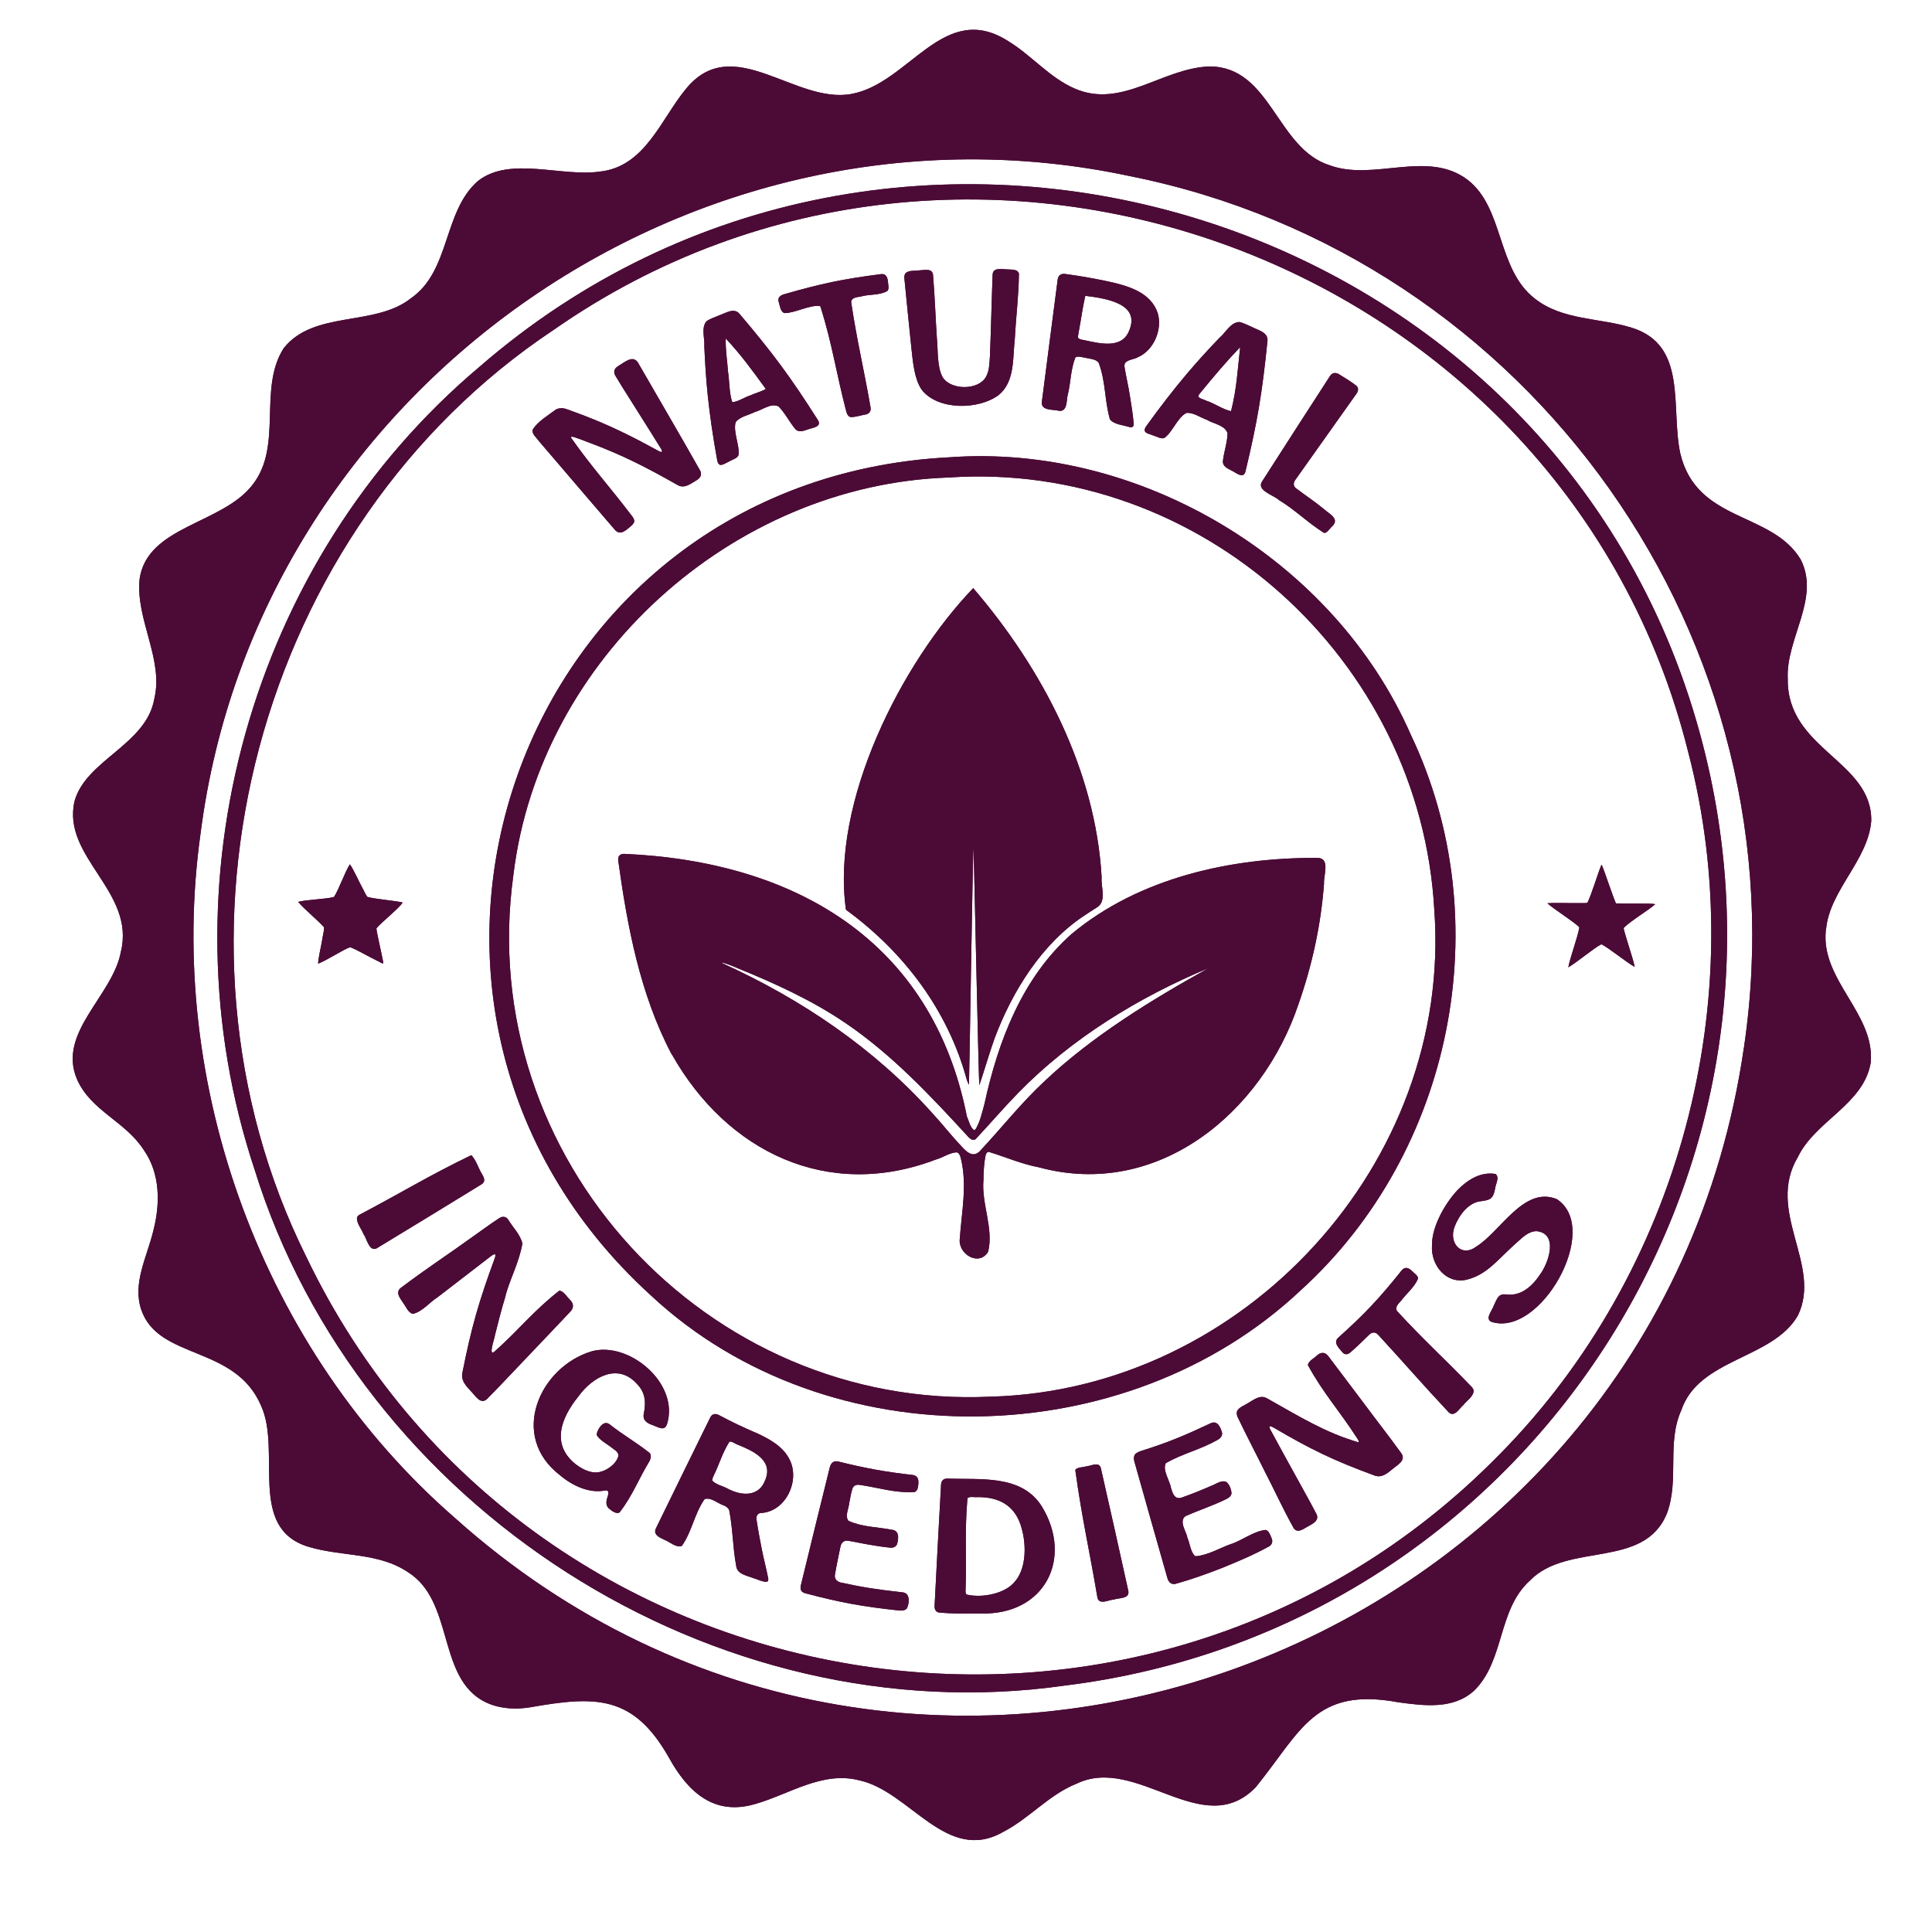 <svg xmlns="http://www.w3.org/2000/svg" xmlns:xlink="http://www.w3.org/1999/xlink" width="500" zoomAndPan="magnify" viewBox="0 0 375 375" height="500" preserveAspectRatio="xMidYMid meet" version="1.2"><g id="00e7b5a5dc"><path style=" stroke:none;fill-rule:nonzero;fill:#4c0b36;fill-opacity:1;" d="M 354.438 180.398 C 355.094 172.832 362.621 166.953 363.211 159.324 C 363.379 147.625 346.797 145.48 347.004 131.75 C 346.605 123.957 353.41 116.07 349.48 108.543 C 343.805 99.207 329.332 101.48 326.133 87.973 C 324.246 79.07 327.637 66.949 316.668 63.598 C 310.504 61.668 303.328 62.207 297.934 57.984 C 290.496 52.23 292 40.531 284.949 34.969 C 277.18 28.945 266.66 35.254 258.094 32.082 C 247.77 28.844 246.715 12.957 234.812 12.895 C 225.578 13.188 217.707 21.23 208.523 17.156 C 203.656 15.027 200.176 10.699 195.695 7.988 C 183.172 -0.012 176.547 16.117 165.332 18.223 C 154.328 20.328 142.219 5.973 133.074 17.336 C 128.246 23.219 125.188 32.352 116.457 33.301 C 108.879 34.391 98.938 30.219 92.711 35.176 C 85.98 41.133 87.445 52.539 79.777 57.883 C 72.777 63.469 60.887 60.18 55.055 67.602 C 50.059 75.422 54.926 86.441 49.098 93.992 C 43.277 101.738 28.586 102.035 27.098 112.371 C 26.289 120.219 31.812 127.977 29.949 135.656 C 28.383 144.566 16.707 147.484 14.473 155.496 C 11.945 166.387 26.34 173.016 23.465 184.727 C 21.91 193.266 11.07 200.406 14.938 209.461 C 17.605 215.613 24.348 217.641 27.918 223.227 C 31.105 227.773 31.117 233.605 29.781 238.805 C 28.523 244.047 25.672 249.055 27.418 254.215 C 30.785 264.043 45.617 261.012 50.676 272.852 C 54.695 281.672 47.992 296.508 59.742 300.191 C 66.371 302.223 73.422 301.234 79.277 305.215 C 87.895 310.734 85.043 324.672 93.234 329.832 C 96.062 331.617 99.645 331.914 102.906 331.387 C 115.52 329.164 122.902 328.922 129.812 341.109 C 133.457 347.723 138.52 352.551 146.609 350.148 C 153.223 348.262 159.645 343.703 166.812 345.566 C 176.648 347.695 183.738 361.902 194.77 355.543 C 199.805 352.938 203.645 348.324 208.945 346.219 C 220.699 340.531 233.465 357.496 243.738 346.902 C 252.559 336.012 255.168 327.379 271.465 330.422 C 276.5 331.105 282.125 331.824 286.145 328.137 C 292.074 322.293 290.664 312.508 296.918 306.82 C 304.277 299.203 319.109 304.699 323.555 293.734 C 325.992 287.195 323.465 280.121 326.34 273.723 C 329.758 263.617 344.062 263.848 348.957 255.359 C 353.758 245.547 342.637 235.184 348.98 224.551 C 352.398 217.5 361.746 214.367 363.109 206.25 C 363.957 196.734 353.398 190.273 354.387 180.629 L 354.387 180.398 Z M 338.488 203.359 C 321.254 322.012 177.828 374.922 88.266 294.605 C 51.023 262.191 32.066 210.539 38.938 161.688 C 49.969 75.68 134.578 16.055 219.324 34.188 C 297.148 49.766 350.086 124.406 338.527 203.129 L 338.5 203.359 Z M 338.488 203.359 "/><path style=" stroke:none;fill-rule:nonzero;fill:#4c0b36;fill-opacity:1;" d="M 329.938 142.32 C 301.812 39.465 173.32 1.527 93.082 71.188 C 48.43 108.789 31.039 171.703 49.418 227.016 C 69.723 292.527 138.648 336.883 206.727 327.16 C 295.465 316.207 353.465 228.633 330 142.551 L 329.938 142.332 Z M 290.934 282.43 C 221.75 352.898 102.238 333.043 59.5 244.047 C 28.652 182.066 49.828 102.328 107.492 64.008 C 188.32 7.59 303.789 50.176 327.664 145.918 C 340.211 193.844 326.008 246.871 291.102 282.266 Z M 290.934 282.43 "/><path style=" stroke:none;fill-rule:nonzero;fill:#4c0b36;fill-opacity:1;" d="M 313.625 175.285 C 313.008 173.898 311.312 168.723 310.902 167.891 C 310.863 167.852 310.84 167.875 310.801 167.953 C 310.055 169.75 308.926 173.605 308.129 175.211 C 307.949 175.34 307.281 175.262 306.164 175.285 C 304.418 175.324 301.914 175.195 300.348 175.324 C 301.633 176.492 305.418 178.855 306.551 179.973 C 306.254 181.902 304.777 185.754 304.406 187.758 C 305.945 186.895 309.387 183.992 310.828 183.273 C 312.305 184.008 315.695 186.793 317.297 187.68 C 316.938 185.867 315.516 181.926 315.141 180.152 C 316.027 179.062 320.047 176.621 321.266 175.52 C 321.125 175.262 313.871 175.492 313.664 175.324 L 313.613 175.285 Z M 313.625 175.285 "/><path style=" stroke:none;fill-rule:nonzero;fill:#4c0b36;fill-opacity:1;" d="M 73.062 180.191 C 73.934 179.102 77.785 176.008 78.145 175.172 C 76.488 174.785 72.766 174.516 71.328 174.094 C 71.121 173.953 70.863 173.32 70.324 172.309 C 69.594 170.996 68.68 168.84 67.91 167.762 C 66.973 169.188 65.703 172.82 64.828 174.094 C 63.402 174.527 59.422 174.617 57.867 175.055 C 58.973 176.402 61.773 178.691 62.852 179.938 C 63.043 180.078 62.672 181.488 62.582 182.145 C 62.375 183.559 61.785 185.816 61.746 187.039 C 63.262 186.512 66.551 184.34 67.949 183.852 C 69.094 184.227 71.816 185.832 73.176 186.461 C 73.742 186.691 74.191 187.129 74.395 186.949 C 74.383 186.422 73.137 181.145 73.062 180.258 L 73.086 180.191 Z M 73.062 180.191 "/><path style=" stroke:none;fill-rule:nonzero;fill:#4c0b36;fill-opacity:1;" d="M 126.383 251.48 C 160.723 283.496 218.605 282.34 252.469 250.441 C 282.059 223.574 291.012 178.715 273.852 142.641 C 258.918 108.531 221.172 86.031 184.199 88.766 C 100.16 93.109 64.25 194.73 126.215 251.328 L 126.395 251.48 Z M 99.672 169.637 C 104.809 127.82 142.129 94.082 184.121 92.684 C 233 89.371 275.727 127.988 278.398 176.637 C 281.957 225.73 241.438 269.793 192.34 271.09 C 137.156 273.711 92.027 224.703 99.645 169.867 Z M 99.672 169.637 "/><path style=" stroke:none;fill-rule:nonzero;fill:#4c0b36;fill-opacity:1;" d="M 164.293 176.648 C 175.48 184.84 184.02 196.129 187.68 209.68 C 187.938 210.32 188.066 210.59 188.078 210.488 C 188.168 208.574 188.785 165.91 188.965 164.5 C 189.055 166.848 189.941 208.961 190.082 210.668 C 190.969 208.047 192.109 204.145 193.074 201.473 C 196.527 192.305 202.258 183.145 210.461 177.715 C 211.219 177.215 212.336 176.48 212.98 176.082 C 214.84 174.891 213.648 172.062 213.828 170.316 C 212.672 149.473 202.293 129.746 188.898 114.156 C 174.891 128.77 161.262 155.676 164.191 176.508 L 164.293 176.672 Z M 164.293 176.648 "/><path style=" stroke:none;fill-rule:nonzero;fill:#4c0b36;fill-opacity:1;" d="M 130.402 204.645 C 141.125 223.641 160.711 233.051 181.617 225.078 C 183.031 224.691 184.266 223.742 185.676 223.664 C 186.191 223.754 186.395 224.395 186.512 224.898 C 187.77 230.02 186.641 235.34 186.293 240.438 C 185.922 243.441 190.055 245.895 191.801 242.953 C 192.906 238.395 190.465 233.695 190.891 228.992 C 190.902 227.441 190.992 225.719 191.312 224.215 C 191.418 223.82 191.598 223.602 191.906 223.574 C 195.039 224.523 198.352 225.965 201.664 226.578 C 224.703 232.832 244.984 215.996 252.047 194.871 C 254.691 187.32 256.398 179.512 256.992 171.5 C 256.875 169.93 258.223 166.695 255.859 166.516 C 239.062 166.414 221.172 170.316 207.996 181.285 C 198.441 189.734 193.73 202.078 191.082 214.277 C 190.621 215.957 190.234 217.742 189.387 219.145 C 189.246 219.312 189.105 219.363 188.965 219.297 C 188.285 218.734 188.066 217.578 187.668 216.691 C 180.91 182.531 154.16 167.156 121.09 165.73 C 120.332 165.758 119.938 166.145 119.988 166.965 C 121.758 179.77 124.199 192.855 130.262 204.438 L 130.375 204.645 Z M 142.977 187.848 C 150.258 190.801 157.629 194.152 164.152 198.598 C 173.195 204.746 180.656 212.734 188 220.723 C 188.438 221.16 188.859 221.418 189.363 221.109 C 192.07 218.219 194.781 215.059 197.605 212.156 C 207.895 201.602 221.043 193.535 234.605 187.898 C 223.473 194.09 211.938 201.141 202.629 209.973 C 198.223 214.082 194.551 218.746 190.465 223.137 C 189.066 224.871 187.797 223.82 186.574 222.445 C 184.648 220.43 182.941 218.207 181.039 216.152 C 169.738 203.516 155.586 193.945 140.203 186.961 C 139.918 186.781 140.277 186.832 140.922 187.051 C 141.652 187.293 142.203 187.527 142.797 187.758 L 142.949 187.82 Z M 142.977 187.848 "/><path style=" stroke:none;fill-rule:nonzero;fill:#4c0b36;fill-opacity:1;" d="M 123.094 101.082 C 123.094 100.828 122.953 100.555 122.75 100.273 C 118.305 94.406 114.992 90.859 110.805 84.914 C 110.805 84.734 111.035 84.734 111.434 84.836 C 112.383 85.145 113.488 85.582 114.414 85.93 C 120.758 88.305 125.328 90.629 131.57 94.172 C 132.906 94.895 134.09 93.852 135.191 93.223 C 135.875 92.824 136.324 92.207 135.898 91.348 C 131.699 83.898 128.477 78.48 124.047 70.762 C 123.145 68.875 121.758 69.926 120.5 70.734 C 119.938 71.07 119.32 71.43 119.242 71.98 C 119.191 72.25 119.254 72.559 119.41 72.867 C 121 75.539 122.441 77.711 123.75 79.828 C 125.137 82.051 126.691 84.453 128.336 87.148 C 128.645 87.715 128.516 87.867 127.922 87.586 C 126.383 86.777 124.727 85.84 123.199 85.07 C 118.602 82.742 115.16 81.254 109.766 79.34 C 109.121 79.172 108.492 79.188 107.914 79.48 C 106.336 80.664 104.449 81.742 103.406 83.375 C 103.316 83.719 103.406 84.094 103.664 84.465 C 105.141 86.301 106.633 87.957 107.914 89.484 C 111.934 94.172 114.836 97.602 119.281 102.754 C 120.422 104.164 121.578 102.816 122.66 101.945 C 122.84 101.766 123.02 101.531 123.094 101.277 Z M 123.094 101.082 "/><path style=" stroke:none;fill-rule:nonzero;fill:#4c0b36;fill-opacity:1;" d="M 143.336 88.344 C 143.629 86.48 142.219 83.746 142.809 81.91 C 143.695 80.816 145.441 80.547 146.508 79.969 C 147.816 79.66 149.668 78.121 151.129 78.902 C 152.414 80.215 153.145 81.793 154.355 83.258 C 154.996 84.004 155.957 83.645 156.77 83.359 C 157.617 83.027 159.605 82.898 158.746 81.523 C 153.441 73.188 150.102 68.656 143.566 60.949 C 142.488 59.613 140.816 60.809 139.637 61.195 C 138.879 61.527 137.914 61.812 137.156 62.336 C 136.027 63.57 136.836 65.766 136.707 67.23 C 136.848 70.441 137.055 73.664 137.375 76.734 C 137.785 80.637 138.34 84.543 139.227 89.434 C 139.316 89.793 139.445 90.051 139.648 90.168 C 140.098 90.438 140.883 89.859 141.484 89.59 C 142.078 89.242 142.922 89.012 143.246 88.523 Z M 148.562 75.566 C 147.738 75.988 146.457 76.375 145.57 76.773 C 144.527 77.094 143.426 77.902 142.141 78.082 C 141.523 76.336 141.59 73.855 141.293 72.008 C 141.191 70.145 140.793 68.051 140.867 65.703 C 143.746 68.758 145.969 71.828 148.602 75.438 Z M 148.562 75.566 "/><path style=" stroke:none;fill-rule:nonzero;fill:#4c0b36;fill-opacity:1;" d="M 159.246 59.484 C 161.598 67.012 162.25 72.137 164.23 79.75 C 164.359 80.254 164.613 80.922 165.168 80.957 C 166.145 80.957 167.156 80.586 168.16 80.418 C 168.789 80.227 169.098 79.75 168.969 79.047 C 167.605 71.211 166.375 66.41 165.207 58.613 C 165.32 57.703 166.348 57.703 167.117 57.547 C 168.777 57.07 170.688 57.367 172.242 56.48 C 172.551 56.148 172.461 55.543 172.383 55.004 C 172.332 54.078 172.113 53.027 170.934 53.219 C 163.602 54.156 159.348 55.055 152.262 57.098 C 151.555 57.277 150.91 57.727 151.117 58.512 C 151.387 59.242 151.426 60.527 152.285 60.77 C 154.266 60.785 157.051 59.191 159.066 59.383 L 159.223 59.484 Z M 159.246 59.484 "/><path style=" stroke:none;fill-rule:nonzero;fill:#4c0b36;fill-opacity:1;" d="M 178.91 75.656 C 182.066 79.715 190.043 79.57 193.883 76.645 C 197.016 74.012 196.543 69.582 196.977 65.742 C 197.223 61.18 197.723 57.559 197.773 53.129 C 197.516 52.152 196.285 52.383 195.422 52.281 C 194.422 52.281 192.703 51.832 192.664 53.359 C 192.43 59.641 192.395 62.914 192.137 69.297 C 192.02 70.66 192.047 71.996 191.352 73.188 C 189.875 75.77 184.625 75.758 183.004 73.277 C 181.848 71.301 182.082 67.961 181.848 65.625 C 181.555 61.234 181.477 57.918 181.09 53.246 C 180.836 52.012 179.41 52.461 178.473 52.473 C 177.637 52.629 176.418 52.383 175.75 53.051 C 175.582 53.27 175.52 53.578 175.531 53.938 C 176.043 59.32 176.391 62.504 176.945 67.988 C 177.199 70.375 177.52 73.535 178.793 75.477 L 178.895 75.629 Z M 178.91 75.656 "/><path style=" stroke:none;fill-rule:nonzero;fill:#4c0b36;fill-opacity:1;" d="M 208.855 69.312 C 209.383 69.055 210.371 69.438 211.09 69.527 C 211.824 69.695 212.812 69.746 213.273 70.453 C 214.66 74.242 214.355 77.57 215.434 81.383 C 216.23 82.449 218.168 82.512 219.375 82.938 C 219.824 82.988 220.031 82.758 220.055 82.309 C 219.902 80.355 219.566 78.48 219.273 76.605 C 219.027 74.949 218.555 73.074 218.246 71.098 C 218.246 70.84 218.285 70.621 218.387 70.453 C 218.926 69.762 220.172 69.773 220.879 69.324 C 223.961 68 225.68 63.902 224.703 60.746 C 223.332 56.727 219.066 55.453 214.496 54.504 C 211.668 53.914 209.562 53.566 206.879 53.195 C 206.02 53.051 205.441 53.348 205.301 54.223 C 204.094 63.402 203.438 68.617 202.258 77.734 C 201.82 79.828 204.324 79.406 205.645 79.75 C 207.289 79.855 206.945 77.504 207.289 76.477 C 207.844 74.141 207.805 71.777 208.715 69.414 Z M 210.758 57.43 C 214.777 57.934 221.418 58.973 219.156 64.211 C 217.77 67.742 213.543 66.703 210.461 66.023 C 210.09 65.957 209.652 65.922 209.32 65.664 C 209.125 65.383 209.344 64.816 209.383 64.406 C 209.82 62.105 210.117 59.781 210.629 57.52 L 210.746 57.43 Z M 210.758 57.43 "/><path style=" stroke:none;fill-rule:nonzero;fill:#4c0b36;fill-opacity:1;" d="M 226.016 84.992 C 227.57 83.914 228.559 80.996 230.293 80.148 C 231.703 80.035 233.105 81.113 234.258 81.484 C 235.391 82.23 237.816 82.5 238.266 84.117 C 238.215 85.953 237.586 87.586 237.367 89.473 C 237.277 90.477 238.215 90.91 239 91.309 C 239.832 91.684 241.336 93.082 241.746 91.504 C 244.059 81.859 244.996 76.27 246.012 66.203 C 246.215 64.496 244.176 64.098 243.082 63.508 C 242.297 63.184 241.438 62.684 240.539 62.504 C 238.855 62.543 237.844 64.648 236.688 65.574 C 234.465 67.898 232.281 70.285 230.293 72.648 C 227.762 75.656 225.332 78.777 222.43 82.797 C 222.238 83.105 222.137 83.387 222.188 83.605 C 222.289 84.117 223.254 84.273 223.855 84.527 C 224.512 84.723 225.258 85.172 225.836 85.055 L 226.027 84.992 Z M 240.707 67.473 C 240.219 71.738 240.062 75.461 238.945 79.805 C 237.574 79.57 235.66 78.273 234.168 77.785 C 233.746 77.543 232.82 77.402 232.602 76.965 C 232.527 76.734 232.887 76.387 233.117 76.09 C 235.555 73.113 238.008 70.195 240.656 67.438 L 240.719 67.461 Z M 240.707 67.473 "/><path style=" stroke:none;fill-rule:nonzero;fill:#4c0b36;fill-opacity:1;" d="M 257.145 103.434 C 257.605 103.367 258.004 102.727 258.43 102.289 C 260.238 100.75 258.004 99.762 256.953 98.797 C 255.141 97.309 253.434 96.203 251.457 94.699 C 251.008 94.25 251.031 93.75 251.379 93.199 C 256 86.648 258.723 82.898 263.336 76.348 C 263.668 75.809 263.719 75.32 263.285 74.883 C 262.113 73.973 261.023 73.344 259.766 72.559 C 259.148 72.266 258.559 72.367 258.145 72.996 C 252.984 80.973 250.07 85.504 244.945 93.492 C 243.852 95.215 247.281 96.125 248.246 97.062 C 251.391 98.965 253.641 101.301 256.965 103.422 L 257.145 103.422 Z M 257.145 103.434 "/><path style=" stroke:none;fill-rule:nonzero;fill:#4c0b36;fill-opacity:1;" d="M 91.398 224.254 C 82.922 228.363 78.133 231.383 69.762 235.789 C 69.527 235.941 69.363 236.121 69.297 236.34 C 69.156 237.355 70.211 238.602 70.57 239.562 C 71.172 240.309 71.637 243.004 73.086 242.312 C 81.086 237.457 85.543 234.746 93.52 229.84 C 94.277 229.328 93.98 228.598 93.559 227.902 C 92.84 226.734 92.492 225.371 91.578 224.305 L 91.414 224.254 Z M 91.398 224.254 "/><path style=" stroke:none;fill-rule:nonzero;fill:#4c0b36;fill-opacity:1;" d="M 108.543 250.531 C 103.562 254.422 100.723 258.121 96.023 262.309 C 94.637 263.477 96.062 259.66 96.074 259.137 C 96.68 256.656 97.332 254.18 98.039 251.84 C 98.77 248.656 100.75 245.176 101.402 241.336 C 100.918 239.512 99.527 238.242 98.59 236.648 C 98.168 236.133 97.617 236.043 96.984 236.391 C 95.109 237.609 93.402 238.895 91.836 239.988 C 86.957 243.52 82.887 246.125 77.645 250.094 C 76.723 251.07 77.824 252.148 78.328 253.008 C 78.84 253.664 79.227 254.82 80.148 255.012 C 81.984 254.629 83.488 252.664 84.926 251.801 C 88.523 249.043 91.195 246.973 95.109 243.957 C 95.754 243.453 96.473 243.02 96.023 244.25 C 93.004 252.469 91.516 257.492 89.73 266.559 C 89.461 267.984 90.539 269.102 91.375 270 C 92.195 270.77 93.199 272.723 94.508 271.566 C 97.449 268.602 99.965 265.852 102.715 263 C 105.152 260.434 107.621 257.863 110.688 254.602 C 111.484 253.766 111.332 252.918 110.508 252.16 C 109.93 251.609 109.508 250.762 108.711 250.531 L 108.531 250.531 Z M 108.543 250.531 "/><path style=" stroke:none;fill-rule:nonzero;fill:#4c0b36;fill-opacity:1;" d="M 115.852 278.566 C 116.367 279.555 117.934 280.301 118.832 281.07 C 119.434 281.48 120.117 281.957 120.027 282.625 C 119.551 284.32 117.559 285.539 116.25 285.746 C 114.375 286.129 111.883 284.629 110.547 283.086 C 107.762 279.953 108.441 275.777 112.309 270.988 C 115.094 267.16 119.988 264.555 123.598 268.586 C 125.293 270.258 125.418 272.262 124.945 274.469 C 124.727 275.703 125.625 276.266 126.68 276.613 C 127.23 276.82 127.848 277.152 128.41 277.23 C 128.938 277.281 129.258 277 129.453 276.473 C 131.98 268.523 122.043 260.266 114.836 262.293 C 104.781 265.312 98.719 278.645 108.672 286.324 C 111.141 288.43 114.477 289.93 117.484 289.289 C 118.242 289.172 118.137 289.918 117.957 290.457 C 117.664 291.281 117.52 292.152 118.137 292.742 C 118.754 293.297 119.652 293.938 120.27 293.555 C 122.824 290.215 123.891 287.184 126.086 283.562 C 126.305 283.086 126.461 282.484 126.113 282.035 C 123.441 279.914 121 278.578 118.305 276.445 C 116.93 275.445 115.801 277.922 115.828 278.41 L 115.863 278.578 Z M 115.852 278.566 "/><path style=" stroke:none;fill-rule:nonzero;fill:#4c0b36;fill-opacity:1;" d="M 146.582 278.051 C 144.055 276.949 142.051 276.012 139.637 274.715 C 138.957 274.328 138.234 274.34 137.852 275.148 C 133.742 283.496 131.418 288.25 127.332 296.621 C 126.715 297.855 127.938 298.383 128.914 298.855 C 129.914 299.215 131.367 300.551 132.367 300.039 C 134.383 297.098 134.73 293.938 136.746 290.996 C 137.941 290.496 139.457 291.934 140.664 292.27 C 141.023 292.473 141.371 292.73 141.535 293.117 C 142.293 297.047 142.168 299.961 142.898 303.969 C 143.09 305.586 145.055 305.832 146.211 306.305 C 147.035 306.523 147.973 307.09 148.883 307.012 C 149.074 306.934 149.141 306.73 149.125 306.434 C 148.754 304.508 148.188 302.441 147.828 300.527 C 147.484 298.781 147.148 297.008 146.828 294.875 C 146.789 294.336 146.945 293.836 147.559 293.68 C 152.594 293.516 155.434 287.207 153.16 283.113 C 151.887 280.684 149.281 279.273 146.855 278.156 L 146.609 278.039 Z M 148.535 287.246 C 147.395 290.473 144.094 290.473 141.203 288.93 C 140.227 288.391 138.992 288.184 138.262 287.402 C 138.16 287.145 138.402 286.734 138.531 286.398 C 139.648 284.141 140.176 282.047 141.59 279.824 C 142.051 279.707 142.68 280.234 143.141 280.391 C 145.93 281.52 150.051 283.293 148.613 287.066 L 148.547 287.262 Z M 148.535 287.246 "/><path style=" stroke:none;fill-rule:nonzero;fill:#4c0b36;fill-opacity:1;" d="M 155.562 308.809 C 155.715 309.016 155.984 309.156 156.32 309.258 C 163.227 311.082 167.453 311.84 174.414 312.586 C 175.016 312.664 175.789 312.625 176.082 312.086 C 176.531 311.008 176.688 309.133 175.043 309.055 C 170.547 308.555 167.66 308.141 163.227 307.18 C 162.52 307.012 161.945 306.523 162.047 305.742 C 162.379 303.711 162.738 302.172 163.137 300.168 C 163.293 299.461 163.805 298.945 164.562 299.051 C 166.078 299.293 167.426 299.613 168.723 299.82 C 170.008 300.027 171.383 300.281 172.91 300.41 C 173.527 300.422 174.027 300.152 174.168 299.539 C 174.477 298.316 174.453 297.035 173.066 296.918 C 170.098 296.34 167.48 296.441 164.691 295.195 C 163.934 294.246 164.77 292.77 164.832 291.742 C 165.039 290.844 165.141 289.805 165.488 288.852 C 165.73 288.34 166.18 288.145 166.758 288.199 C 170.664 288.762 173.617 289.828 177.547 289.598 C 177.855 289.457 178.047 289.188 178.137 288.828 C 178.344 287.734 178.473 286.504 177.188 286.297 C 171.641 285.668 167.992 284.988 162.598 283.652 C 161.75 283.523 161.289 284 161.07 284.781 C 158.875 293.656 157.602 298.832 155.434 307.758 C 155.367 308.105 155.367 308.41 155.473 308.645 L 155.574 308.809 Z M 155.562 308.809 "/><path style=" stroke:none;fill-rule:nonzero;fill:#4c0b36;fill-opacity:1;" d="M 202.102 292.219 C 198.133 286.195 190.391 287.234 183.84 286.992 C 183.121 286.992 182.723 287.402 182.66 288.121 C 182.145 297.34 181.875 302.555 181.398 311.777 C 181.398 312.406 181.633 312.844 182.223 312.984 C 184.996 313.254 187.5 313.188 190.285 313.176 C 202.809 313.562 208.355 302.48 202.219 292.398 L 202.09 292.219 Z M 197.055 306.895 C 195.371 309.195 190.812 310.285 187.59 309.492 C 187.461 309.336 187.41 309.094 187.41 308.809 C 187.652 301.926 187.203 297.598 187.781 290.793 C 188.285 290.383 189.055 290.664 189.734 290.586 C 193.883 290.562 196.707 292.168 198.004 295.699 C 199.328 299.41 199.238 304.16 197.172 306.77 L 197.055 306.91 Z M 197.055 306.895 "/><path style=" stroke:none;fill-rule:nonzero;fill:#4c0b36;fill-opacity:1;" d="M 208.715 285.332 C 210.039 294.941 211.398 300.551 213.02 310.145 C 213.391 311.57 215.227 310.52 216.215 310.465 C 217.168 310.121 219.207 310.363 219.027 308.887 C 216.961 299.512 215.793 294.312 213.672 284.949 C 213.34 283.691 211.887 284.484 211.016 284.59 C 210.371 284.781 209.281 284.781 208.805 285.18 Z M 208.715 285.332 "/><path style=" stroke:none;fill-rule:nonzero;fill:#4c0b36;fill-opacity:1;" d="M 231.91 301.992 C 231.047 301.129 230.973 299.59 230.473 298.484 C 230.293 297.289 228.75 295.312 230.086 294.285 C 232.832 293.066 235.301 292.309 238.113 290.922 C 238.586 290.676 239.023 290.316 239.035 289.777 C 238.984 289.082 238.547 287.812 237.828 287.555 C 236.867 287.352 235.879 288.145 235.004 288.441 C 233.09 289.277 231.535 289.906 229.445 290.652 C 228.043 291.176 227.605 289.93 227.297 288.812 C 227.043 287.375 225.59 285.348 226.285 283.984 C 229.75 282.047 232.77 281.469 236.289 279.504 C 236.891 279.195 237.406 278.605 237.148 277.91 C 236.855 276.961 236.277 275.688 235.043 276.23 C 229.984 278.605 226.746 279.992 221.457 281.637 C 220.941 281.816 220.273 282.098 220.145 282.637 C 220.055 282.918 220.082 283.266 220.172 283.641 C 222.648 292.449 224.102 297.547 226.605 306.344 C 226.848 307.129 227.336 307.59 228.184 307.422 C 231.383 306.523 234.184 305.508 237.125 304.367 C 239.922 303.211 243.199 301.902 246.434 300.09 C 246.895 299.73 247.039 299.254 246.883 298.754 C 246.613 298.047 246.293 297.109 245.664 296.957 C 243.289 297.199 240.898 299.113 238.922 299.703 C 236.945 300.371 234.527 301.863 232.102 302.066 L 231.934 301.992 Z M 231.91 301.992 "/><path style=" stroke:none;fill-rule:nonzero;fill:#4c0b36;fill-opacity:1;" d="M 253.871 264.98 C 256.875 270.477 259.93 273.75 263.297 278.977 C 263.449 279.207 263.875 279.785 263.719 279.965 C 257.195 278.078 252.125 274.895 245.895 271.398 C 244.586 270.656 243.312 271.734 242.246 272.336 C 241.594 272.785 240.578 273.082 240.152 273.828 C 240 274.137 240.027 274.535 240.18 274.957 C 241.992 278.758 243.738 282.047 245.496 285.617 C 247.203 288.879 248.914 292.691 251.133 296.66 C 251.969 297.715 253.086 296.66 253.945 296.238 C 254.859 295.734 256.129 295.105 255.516 293.859 C 253.883 290.727 252.418 288.211 251.082 285.73 C 249.723 283.227 248.18 280.504 246.535 277.422 C 246.152 276.602 246.641 276.77 247.203 277.09 C 254.293 281.25 258.738 283.445 266.855 286.414 C 268.203 286.902 269.332 285.926 270.258 285.168 C 271.117 284.395 272.965 283.535 272.016 282.109 C 269.551 278.695 267.238 275.766 264.863 272.57 C 262.719 269.73 260.574 266.855 257.852 263.27 C 257.145 262.332 256.309 262.422 255.488 263.219 C 254.938 263.719 254.164 264.078 253.883 264.812 L 253.855 265.004 Z M 253.871 264.98 "/><path style=" stroke:none;fill-rule:nonzero;fill:#4c0b36;fill-opacity:1;" d="M 275.215 248 C 275.148 247.578 274.625 247.23 274.199 246.832 C 273.492 246.102 272.75 245.742 272.043 246.613 C 267.637 252.125 264.836 255.078 259.805 259.598 C 258.66 260.586 259.895 261.641 260.574 262.488 C 260.984 262.961 261.523 262.977 262.062 262.539 C 263.426 261.355 264.387 260.406 265.672 259.148 C 266.211 258.582 266.906 258.418 267.496 259.07 C 272.812 264.852 275.922 268.496 281.25 274.188 C 282.395 275.098 283.277 273.328 284.051 272.695 C 284.641 271.914 285.91 271.145 286.039 270.027 C 286.039 269.742 285.875 269.449 285.617 269.164 C 280.145 263.488 276.445 260.203 271.145 254.461 C 270.707 253.641 271.488 253.008 272.016 252.395 C 273.055 251.008 274.52 249.863 275.227 248.207 L 275.227 248.027 Z M 275.215 248 "/><path style=" stroke:none;fill-rule:nonzero;fill:#4c0b36;fill-opacity:1;" d="M 302.066 232.707 C 295.723 230.227 291.203 239.113 286.555 241.953 C 283.652 244.16 281.172 241.246 282.305 238.188 C 283.137 235.93 284.848 233.695 287.004 233.219 C 289.082 232.922 289.805 232.938 290.215 230.625 C 290.316 229.777 291.113 228.508 290.277 227.863 C 287.352 227.391 284.68 229.008 282.469 231.473 C 279.98 234.363 277.91 238.484 277.949 241.684 C 277.668 245.562 280.711 249.324 284.719 248.375 C 288.66 247.398 290.742 244.43 294.168 241.387 C 295.453 240.27 296.547 239.023 298.215 238.961 C 302.555 239.383 300.617 245.137 298.871 247.449 C 296.945 250.34 294.656 251.609 292.23 251.238 C 291.715 251.188 291.254 251.277 290.895 251.66 C 290.457 252.148 290.188 252.957 289.879 253.562 C 289.609 254.434 288.223 255.887 289.418 256.543 C 298.91 259.777 310.902 238.613 302.246 232.797 Z M 302.066 232.707 "/><path style=" stroke:none;fill-rule:nonzero;fill:#4c0b36;fill-opacity:1;" d="M 354.438 180.398 C 355.094 172.832 362.621 166.953 363.211 159.324 C 363.379 147.625 346.797 145.48 347.004 131.75 C 346.605 123.957 353.41 116.07 349.48 108.543 C 343.805 99.207 329.332 101.48 326.133 87.973 C 324.246 79.07 327.637 66.949 316.668 63.598 C 310.504 61.668 303.328 62.207 297.934 57.984 C 290.496 52.23 292 40.531 284.949 34.969 C 277.18 28.945 266.66 35.254 258.094 32.082 C 247.77 28.844 246.715 12.957 234.812 12.895 C 225.578 13.188 217.707 21.23 208.523 17.156 C 203.656 15.027 200.176 10.699 195.695 7.988 C 183.172 -0.012 176.547 16.117 165.332 18.223 C 154.328 20.328 142.219 5.973 133.074 17.336 C 128.246 23.219 125.188 32.352 116.457 33.301 C 108.879 34.391 98.938 30.219 92.711 35.176 C 85.98 41.133 87.445 52.539 79.777 57.883 C 72.777 63.469 60.887 60.18 55.055 67.602 C 50.059 75.422 54.926 86.441 49.098 93.992 C 43.277 101.738 28.586 102.035 27.098 112.371 C 26.289 120.219 31.812 127.977 29.949 135.656 C 28.383 144.566 16.707 147.484 14.473 155.496 C 11.945 166.387 26.34 173.016 23.465 184.727 C 21.91 193.266 11.07 200.406 14.938 209.461 C 17.605 215.613 24.348 217.641 27.918 223.227 C 31.105 227.773 31.117 233.605 29.781 238.805 C 28.523 244.047 25.672 249.055 27.418 254.215 C 30.785 264.043 45.617 261.012 50.676 272.852 C 54.695 281.672 47.992 296.508 59.742 300.191 C 66.371 302.223 73.422 301.234 79.277 305.215 C 87.895 310.734 85.043 324.672 93.234 329.832 C 96.062 331.617 99.645 331.914 102.906 331.387 C 115.52 329.164 122.902 328.922 129.812 341.109 C 133.457 347.723 138.52 352.551 146.609 350.148 C 153.223 348.262 159.645 343.703 166.812 345.566 C 176.648 347.695 183.738 361.902 194.77 355.543 C 199.805 352.938 203.645 348.324 208.945 346.219 C 220.699 340.531 233.465 357.496 243.738 346.902 C 252.559 336.012 255.168 327.379 271.465 330.422 C 276.5 331.105 282.125 331.824 286.145 328.137 C 292.074 322.293 290.664 312.508 296.918 306.82 C 304.277 299.203 319.109 304.699 323.555 293.734 C 325.992 287.195 323.465 280.121 326.34 273.723 C 329.758 263.617 344.062 263.848 348.957 255.359 C 353.758 245.547 342.637 235.184 348.98 224.551 C 352.398 217.5 361.746 214.367 363.109 206.25 C 363.957 196.734 353.398 190.273 354.387 180.629 L 354.387 180.398 Z M 338.488 203.359 C 321.254 322.012 177.828 374.922 88.266 294.605 C 51.023 262.191 32.066 210.539 38.938 161.688 C 49.969 75.68 134.578 16.055 219.324 34.188 C 297.148 49.766 350.086 124.406 338.527 203.129 L 338.5 203.359 Z M 338.488 203.359 "/><path style=" stroke:none;fill-rule:nonzero;fill:#4c0b36;fill-opacity:1;" d="M 329.938 142.32 C 301.812 39.465 173.32 1.527 93.082 71.188 C 48.43 108.789 31.039 171.703 49.418 227.016 C 69.723 292.527 138.648 336.883 206.727 327.16 C 295.465 316.207 353.465 228.633 330 142.551 L 329.938 142.332 Z M 290.934 282.43 C 221.75 352.898 102.238 333.043 59.5 244.047 C 28.652 182.066 49.828 102.328 107.492 64.008 C 188.32 7.59 303.789 50.176 327.664 145.918 C 340.211 193.844 326.008 246.871 291.102 282.266 Z M 290.934 282.43 "/><path style=" stroke:none;fill-rule:nonzero;fill:#4c0b36;fill-opacity:1;" d="M 313.625 175.285 C 313.008 173.898 311.312 168.723 310.902 167.891 C 310.863 167.852 310.84 167.875 310.801 167.953 C 310.055 169.75 308.926 173.605 308.129 175.211 C 307.949 175.34 307.281 175.262 306.164 175.285 C 304.418 175.324 301.914 175.195 300.348 175.324 C 301.633 176.492 305.418 178.855 306.551 179.973 C 306.254 181.902 304.777 185.754 304.406 187.758 C 305.945 186.895 309.387 183.992 310.828 183.273 C 312.305 184.008 315.695 186.793 317.297 187.68 C 316.938 185.867 315.516 181.926 315.141 180.152 C 316.027 179.062 320.047 176.621 321.266 175.52 C 321.125 175.262 313.871 175.492 313.664 175.324 L 313.613 175.285 Z M 313.625 175.285 "/><path style=" stroke:none;fill-rule:nonzero;fill:#4c0b36;fill-opacity:1;" d="M 73.062 180.191 C 73.934 179.102 77.785 176.008 78.145 175.172 C 76.488 174.785 72.766 174.516 71.328 174.094 C 71.121 173.953 70.863 173.32 70.324 172.309 C 69.594 170.996 68.68 168.84 67.91 167.762 C 66.973 169.188 65.703 172.82 64.828 174.094 C 63.402 174.527 59.422 174.617 57.867 175.055 C 58.973 176.402 61.773 178.691 62.852 179.938 C 63.043 180.078 62.672 181.488 62.582 182.145 C 62.375 183.559 61.785 185.816 61.746 187.039 C 63.262 186.512 66.551 184.34 67.949 183.852 C 69.094 184.227 71.816 185.832 73.176 186.461 C 73.742 186.691 74.191 187.129 74.395 186.949 C 74.383 186.422 73.137 181.145 73.062 180.258 L 73.086 180.191 Z M 73.062 180.191 "/><path style=" stroke:none;fill-rule:nonzero;fill:#4c0b36;fill-opacity:1;" d="M 126.383 251.48 C 160.723 283.496 218.605 282.34 252.469 250.441 C 282.059 223.574 291.012 178.715 273.852 142.641 C 258.918 108.531 221.172 86.031 184.199 88.766 C 100.16 93.109 64.25 194.73 126.215 251.328 L 126.395 251.48 Z M 99.672 169.637 C 104.809 127.82 142.129 94.082 184.121 92.684 C 233 89.371 275.727 127.988 278.398 176.637 C 281.957 225.73 241.438 269.793 192.34 271.09 C 137.156 273.711 92.027 224.703 99.645 169.867 Z M 99.672 169.637 "/><path style=" stroke:none;fill-rule:nonzero;fill:#4c0b36;fill-opacity:1;" d="M 164.293 176.648 C 175.48 184.84 184.02 196.129 187.68 209.68 C 187.938 210.32 188.066 210.59 188.078 210.488 C 188.168 208.574 188.785 165.91 188.965 164.5 C 189.055 166.848 189.941 208.961 190.082 210.668 C 190.969 208.047 192.109 204.145 193.074 201.473 C 196.527 192.305 202.258 183.145 210.461 177.715 C 211.219 177.215 212.336 176.48 212.98 176.082 C 214.84 174.891 213.648 172.062 213.828 170.316 C 212.672 149.473 202.293 129.746 188.898 114.156 C 174.891 128.77 161.262 155.676 164.191 176.508 L 164.293 176.672 Z M 164.293 176.648 "/><path style=" stroke:none;fill-rule:nonzero;fill:#4c0b36;fill-opacity:1;" d="M 130.402 204.645 C 141.125 223.641 160.711 233.051 181.617 225.078 C 183.031 224.691 184.266 223.742 185.676 223.664 C 186.191 223.754 186.395 224.395 186.512 224.898 C 187.77 230.02 186.641 235.34 186.293 240.438 C 185.922 243.441 190.055 245.895 191.801 242.953 C 192.906 238.395 190.465 233.695 190.891 228.992 C 190.902 227.441 190.992 225.719 191.312 224.215 C 191.418 223.82 191.598 223.602 191.906 223.574 C 195.039 224.523 198.352 225.965 201.664 226.578 C 224.703 232.832 244.984 215.996 252.047 194.871 C 254.691 187.32 256.398 179.512 256.992 171.5 C 256.875 169.93 258.223 166.695 255.859 166.516 C 239.062 166.414 221.172 170.316 207.996 181.285 C 198.441 189.734 193.73 202.078 191.082 214.277 C 190.621 215.957 190.234 217.742 189.387 219.145 C 189.246 219.312 189.105 219.363 188.965 219.297 C 188.285 218.734 188.066 217.578 187.668 216.691 C 180.91 182.531 154.16 167.156 121.09 165.73 C 120.332 165.758 119.938 166.145 119.988 166.965 C 121.758 179.77 124.199 192.855 130.262 204.438 L 130.375 204.645 Z M 142.977 187.848 C 150.258 190.801 157.629 194.152 164.152 198.598 C 173.195 204.746 180.656 212.734 188 220.723 C 188.438 221.16 188.859 221.418 189.363 221.109 C 192.07 218.219 194.781 215.059 197.605 212.156 C 207.895 201.602 221.043 193.535 234.605 187.898 C 223.473 194.09 211.938 201.141 202.629 209.973 C 198.223 214.082 194.551 218.746 190.465 223.137 C 189.066 224.871 187.797 223.82 186.574 222.445 C 184.648 220.43 182.941 218.207 181.039 216.152 C 169.738 203.516 155.586 193.945 140.203 186.961 C 139.918 186.781 140.277 186.832 140.922 187.051 C 141.652 187.293 142.203 187.527 142.797 187.758 L 142.949 187.82 Z M 142.977 187.848 "/><path style=" stroke:none;fill-rule:nonzero;fill:#4c0b36;fill-opacity:1;" d="M 123.094 101.082 C 123.094 100.828 122.953 100.555 122.75 100.273 C 118.305 94.406 114.992 90.859 110.805 84.914 C 110.805 84.734 111.035 84.734 111.434 84.836 C 112.383 85.145 113.488 85.582 114.414 85.93 C 120.758 88.305 125.328 90.629 131.57 94.172 C 132.906 94.895 134.09 93.852 135.191 93.223 C 135.875 92.824 136.324 92.207 135.898 91.348 C 131.699 83.898 128.477 78.48 124.047 70.762 C 123.145 68.875 121.758 69.926 120.5 70.734 C 119.938 71.07 119.32 71.43 119.242 71.98 C 119.191 72.25 119.254 72.559 119.41 72.867 C 121 75.539 122.441 77.711 123.75 79.828 C 125.137 82.051 126.691 84.453 128.336 87.148 C 128.645 87.715 128.516 87.867 127.922 87.586 C 126.383 86.777 124.727 85.84 123.199 85.07 C 118.602 82.742 115.16 81.254 109.766 79.34 C 109.121 79.172 108.492 79.188 107.914 79.48 C 106.336 80.664 104.449 81.742 103.406 83.375 C 103.316 83.719 103.406 84.094 103.664 84.465 C 105.141 86.301 106.633 87.957 107.914 89.484 C 111.934 94.172 114.836 97.602 119.281 102.754 C 120.422 104.164 121.578 102.816 122.66 101.945 C 122.84 101.766 123.02 101.531 123.094 101.277 Z M 123.094 101.082 "/><path style=" stroke:none;fill-rule:nonzero;fill:#4c0b36;fill-opacity:1;" d="M 143.336 88.344 C 143.629 86.48 142.219 83.746 142.809 81.91 C 143.695 80.816 145.441 80.547 146.508 79.969 C 147.816 79.66 149.668 78.121 151.129 78.902 C 152.414 80.215 153.145 81.793 154.355 83.258 C 154.996 84.004 155.957 83.645 156.77 83.359 C 157.617 83.027 159.605 82.898 158.746 81.523 C 153.441 73.188 150.102 68.656 143.566 60.949 C 142.488 59.613 140.816 60.809 139.637 61.195 C 138.879 61.527 137.914 61.812 137.156 62.336 C 136.027 63.57 136.836 65.766 136.707 67.23 C 136.848 70.441 137.055 73.664 137.375 76.734 C 137.785 80.637 138.34 84.543 139.227 89.434 C 139.316 89.793 139.445 90.051 139.648 90.168 C 140.098 90.438 140.883 89.859 141.484 89.59 C 142.078 89.242 142.922 89.012 143.246 88.523 Z M 148.562 75.566 C 147.738 75.988 146.457 76.375 145.57 76.773 C 144.527 77.094 143.426 77.902 142.141 78.082 C 141.523 76.336 141.59 73.855 141.293 72.008 C 141.191 70.145 140.793 68.051 140.867 65.703 C 143.746 68.758 145.969 71.828 148.602 75.438 Z M 148.562 75.566 "/><path style=" stroke:none;fill-rule:nonzero;fill:#4c0b36;fill-opacity:1;" d="M 159.246 59.484 C 161.598 67.012 162.25 72.137 164.23 79.75 C 164.359 80.254 164.613 80.922 165.168 80.957 C 166.145 80.957 167.156 80.586 168.16 80.418 C 168.789 80.227 169.098 79.75 168.969 79.047 C 167.605 71.211 166.375 66.41 165.207 58.613 C 165.32 57.703 166.348 57.703 167.117 57.547 C 168.777 57.07 170.688 57.367 172.242 56.48 C 172.551 56.148 172.461 55.543 172.383 55.004 C 172.332 54.078 172.113 53.027 170.934 53.219 C 163.602 54.156 159.348 55.055 152.262 57.098 C 151.555 57.277 150.91 57.727 151.117 58.512 C 151.387 59.242 151.426 60.527 152.285 60.77 C 154.266 60.785 157.051 59.191 159.066 59.383 L 159.223 59.484 Z M 159.246 59.484 "/><path style=" stroke:none;fill-rule:nonzero;fill:#4c0b36;fill-opacity:1;" d="M 178.91 75.656 C 182.066 79.715 190.043 79.57 193.883 76.645 C 197.016 74.012 196.543 69.582 196.977 65.742 C 197.223 61.18 197.723 57.559 197.773 53.129 C 197.516 52.152 196.285 52.383 195.422 52.281 C 194.422 52.281 192.703 51.832 192.664 53.359 C 192.43 59.641 192.395 62.914 192.137 69.297 C 192.02 70.66 192.047 71.996 191.352 73.188 C 189.875 75.77 184.625 75.758 183.004 73.277 C 181.848 71.301 182.082 67.961 181.848 65.625 C 181.555 61.234 181.477 57.918 181.09 53.246 C 180.836 52.012 179.41 52.461 178.473 52.473 C 177.637 52.629 176.418 52.383 175.75 53.051 C 175.582 53.27 175.52 53.578 175.531 53.938 C 176.043 59.32 176.391 62.504 176.945 67.988 C 177.199 70.375 177.52 73.535 178.793 75.477 L 178.895 75.629 Z M 178.91 75.656 "/><path style=" stroke:none;fill-rule:nonzero;fill:#4c0b36;fill-opacity:1;" d="M 208.855 69.312 C 209.383 69.055 210.371 69.438 211.09 69.527 C 211.824 69.695 212.812 69.746 213.273 70.453 C 214.66 74.242 214.355 77.57 215.434 81.383 C 216.23 82.449 218.168 82.512 219.375 82.938 C 219.824 82.988 220.031 82.758 220.055 82.309 C 219.902 80.355 219.566 78.48 219.273 76.605 C 219.027 74.949 218.555 73.074 218.246 71.098 C 218.246 70.84 218.285 70.621 218.387 70.453 C 218.926 69.762 220.172 69.773 220.879 69.324 C 223.961 68 225.68 63.902 224.703 60.746 C 223.332 56.727 219.066 55.453 214.496 54.504 C 211.668 53.914 209.562 53.566 206.879 53.195 C 206.02 53.051 205.441 53.348 205.301 54.223 C 204.094 63.402 203.438 68.617 202.258 77.734 C 201.82 79.828 204.324 79.406 205.645 79.75 C 207.289 79.855 206.945 77.504 207.289 76.477 C 207.844 74.141 207.805 71.777 208.715 69.414 Z M 210.758 57.43 C 214.777 57.934 221.418 58.973 219.156 64.211 C 217.77 67.742 213.543 66.703 210.461 66.023 C 210.09 65.957 209.652 65.922 209.32 65.664 C 209.125 65.383 209.344 64.816 209.383 64.406 C 209.82 62.105 210.117 59.781 210.629 57.52 L 210.746 57.43 Z M 210.758 57.43 "/><path style=" stroke:none;fill-rule:nonzero;fill:#4c0b36;fill-opacity:1;" d="M 226.016 84.992 C 227.57 83.914 228.559 80.996 230.293 80.148 C 231.703 80.035 233.105 81.113 234.258 81.484 C 235.391 82.23 237.816 82.5 238.266 84.117 C 238.215 85.953 237.586 87.586 237.367 89.473 C 237.277 90.477 238.215 90.91 239 91.309 C 239.832 91.684 241.336 93.082 241.746 91.504 C 244.059 81.859 244.996 76.27 246.012 66.203 C 246.215 64.496 244.176 64.098 243.082 63.508 C 242.297 63.184 241.438 62.684 240.539 62.504 C 238.855 62.543 237.844 64.648 236.688 65.574 C 234.465 67.898 232.281 70.285 230.293 72.648 C 227.762 75.656 225.332 78.777 222.43 82.797 C 222.238 83.105 222.137 83.387 222.188 83.605 C 222.289 84.117 223.254 84.273 223.855 84.527 C 224.512 84.723 225.258 85.172 225.836 85.055 L 226.027 84.992 Z M 240.707 67.473 C 240.219 71.738 240.062 75.461 238.945 79.805 C 237.574 79.57 235.66 78.273 234.168 77.785 C 233.746 77.543 232.82 77.402 232.602 76.965 C 232.527 76.734 232.887 76.387 233.117 76.09 C 235.555 73.113 238.008 70.195 240.656 67.438 L 240.719 67.461 Z M 240.707 67.473 "/><path style=" stroke:none;fill-rule:nonzero;fill:#4c0b36;fill-opacity:1;" d="M 257.145 103.434 C 257.605 103.367 258.004 102.727 258.43 102.289 C 260.238 100.75 258.004 99.762 256.953 98.797 C 255.141 97.309 253.434 96.203 251.457 94.699 C 251.008 94.25 251.031 93.75 251.379 93.199 C 256 86.648 258.723 82.898 263.336 76.348 C 263.668 75.809 263.719 75.32 263.285 74.883 C 262.113 73.973 261.023 73.344 259.766 72.559 C 259.148 72.266 258.559 72.367 258.145 72.996 C 252.984 80.973 250.07 85.504 244.945 93.492 C 243.852 95.215 247.281 96.125 248.246 97.062 C 251.391 98.965 253.641 101.301 256.965 103.422 L 257.145 103.422 Z M 257.145 103.434 "/><path style=" stroke:none;fill-rule:nonzero;fill:#4c0b36;fill-opacity:1;" d="M 91.398 224.254 C 82.922 228.363 78.133 231.383 69.762 235.789 C 69.527 235.941 69.363 236.121 69.297 236.34 C 69.156 237.355 70.211 238.602 70.57 239.562 C 71.172 240.309 71.637 243.004 73.086 242.312 C 81.086 237.457 85.543 234.746 93.52 229.84 C 94.277 229.328 93.98 228.598 93.559 227.902 C 92.84 226.734 92.492 225.371 91.578 224.305 L 91.414 224.254 Z M 91.398 224.254 "/><path style=" stroke:none;fill-rule:nonzero;fill:#4c0b36;fill-opacity:1;" d="M 108.543 250.531 C 103.562 254.422 100.723 258.121 96.023 262.309 C 94.637 263.477 96.062 259.66 96.074 259.137 C 96.68 256.656 97.332 254.18 98.039 251.84 C 98.77 248.656 100.75 245.176 101.402 241.336 C 100.918 239.512 99.527 238.242 98.59 236.648 C 98.168 236.133 97.617 236.043 96.984 236.391 C 95.109 237.609 93.402 238.895 91.836 239.988 C 86.957 243.52 82.887 246.125 77.645 250.094 C 76.723 251.07 77.824 252.148 78.328 253.008 C 78.84 253.664 79.227 254.82 80.148 255.012 C 81.984 254.629 83.488 252.664 84.926 251.801 C 88.523 249.043 91.195 246.973 95.109 243.957 C 95.754 243.453 96.473 243.02 96.023 244.25 C 93.004 252.469 91.516 257.492 89.73 266.559 C 89.461 267.984 90.539 269.102 91.375 270 C 92.195 270.77 93.199 272.723 94.508 271.566 C 97.449 268.602 99.965 265.852 102.715 263 C 105.152 260.434 107.621 257.863 110.688 254.602 C 111.484 253.766 111.332 252.918 110.508 252.16 C 109.93 251.609 109.508 250.762 108.711 250.531 L 108.531 250.531 Z M 108.543 250.531 "/><path style=" stroke:none;fill-rule:nonzero;fill:#4c0b36;fill-opacity:1;" d="M 115.852 278.566 C 116.367 279.555 117.934 280.301 118.832 281.07 C 119.434 281.48 120.117 281.957 120.027 282.625 C 119.551 284.32 117.559 285.539 116.25 285.746 C 114.375 286.129 111.883 284.629 110.547 283.086 C 107.762 279.953 108.441 275.777 112.309 270.988 C 115.094 267.16 119.988 264.555 123.598 268.586 C 125.293 270.258 125.418 272.262 124.945 274.469 C 124.727 275.703 125.625 276.266 126.68 276.613 C 127.23 276.82 127.848 277.152 128.41 277.23 C 128.938 277.281 129.258 277 129.453 276.473 C 131.98 268.523 122.043 260.266 114.836 262.293 C 104.781 265.312 98.719 278.645 108.672 286.324 C 111.141 288.43 114.477 289.93 117.484 289.289 C 118.242 289.172 118.137 289.918 117.957 290.457 C 117.664 291.281 117.52 292.152 118.137 292.742 C 118.754 293.297 119.652 293.938 120.27 293.555 C 122.824 290.215 123.891 287.184 126.086 283.562 C 126.305 283.086 126.461 282.484 126.113 282.035 C 123.441 279.914 121 278.578 118.305 276.445 C 116.93 275.445 115.801 277.922 115.828 278.41 L 115.863 278.578 Z M 115.852 278.566 "/><path style=" stroke:none;fill-rule:nonzero;fill:#4c0b36;fill-opacity:1;" d="M 146.582 278.051 C 144.055 276.949 142.051 276.012 139.637 274.715 C 138.957 274.328 138.234 274.34 137.852 275.148 C 133.742 283.496 131.418 288.25 127.332 296.621 C 126.715 297.855 127.938 298.383 128.914 298.855 C 129.914 299.215 131.367 300.551 132.367 300.039 C 134.383 297.098 134.73 293.938 136.746 290.996 C 137.941 290.496 139.457 291.934 140.664 292.27 C 141.023 292.473 141.371 292.73 141.535 293.117 C 142.293 297.047 142.168 299.961 142.898 303.969 C 143.09 305.586 145.055 305.832 146.211 306.305 C 147.035 306.523 147.973 307.09 148.883 307.012 C 149.074 306.934 149.141 306.73 149.125 306.434 C 148.754 304.508 148.188 302.441 147.828 300.527 C 147.484 298.781 147.148 297.008 146.828 294.875 C 146.789 294.336 146.945 293.836 147.559 293.68 C 152.594 293.516 155.434 287.207 153.16 283.113 C 151.887 280.684 149.281 279.273 146.855 278.156 L 146.609 278.039 Z M 148.535 287.246 C 147.395 290.473 144.094 290.473 141.203 288.93 C 140.227 288.391 138.992 288.184 138.262 287.402 C 138.16 287.145 138.402 286.734 138.531 286.398 C 139.648 284.141 140.176 282.047 141.59 279.824 C 142.051 279.707 142.68 280.234 143.141 280.391 C 145.93 281.52 150.051 283.293 148.613 287.066 L 148.547 287.262 Z M 148.535 287.246 "/><path style=" stroke:none;fill-rule:nonzero;fill:#4c0b36;fill-opacity:1;" d="M 155.562 308.809 C 155.715 309.016 155.984 309.156 156.32 309.258 C 163.227 311.082 167.453 311.84 174.414 312.586 C 175.016 312.664 175.789 312.625 176.082 312.086 C 176.531 311.008 176.688 309.133 175.043 309.055 C 170.547 308.555 167.66 308.141 163.227 307.18 C 162.52 307.012 161.945 306.523 162.047 305.742 C 162.379 303.711 162.738 302.172 163.137 300.168 C 163.293 299.461 163.805 298.945 164.562 299.051 C 166.078 299.293 167.426 299.613 168.723 299.82 C 170.008 300.027 171.383 300.281 172.91 300.41 C 173.527 300.422 174.027 300.152 174.168 299.539 C 174.477 298.316 174.453 297.035 173.066 296.918 C 170.098 296.34 167.48 296.441 164.691 295.195 C 163.934 294.246 164.77 292.77 164.832 291.742 C 165.039 290.844 165.141 289.805 165.488 288.852 C 165.73 288.34 166.18 288.145 166.758 288.199 C 170.664 288.762 173.617 289.828 177.547 289.598 C 177.855 289.457 178.047 289.188 178.137 288.828 C 178.344 287.734 178.473 286.504 177.188 286.297 C 171.641 285.668 167.992 284.988 162.598 283.652 C 161.75 283.523 161.289 284 161.07 284.781 C 158.875 293.656 157.602 298.832 155.434 307.758 C 155.367 308.105 155.367 308.41 155.473 308.645 L 155.574 308.809 Z M 155.562 308.809 "/><path style=" stroke:none;fill-rule:nonzero;fill:#4c0b36;fill-opacity:1;" d="M 202.102 292.219 C 198.133 286.195 190.391 287.234 183.84 286.992 C 183.121 286.992 182.723 287.402 182.66 288.121 C 182.145 297.34 181.875 302.555 181.398 311.777 C 181.398 312.406 181.633 312.844 182.223 312.984 C 184.996 313.254 187.5 313.188 190.285 313.176 C 202.809 313.562 208.355 302.48 202.219 292.398 L 202.09 292.219 Z M 197.055 306.895 C 195.371 309.195 190.812 310.285 187.59 309.492 C 187.461 309.336 187.41 309.094 187.41 308.809 C 187.652 301.926 187.203 297.598 187.781 290.793 C 188.285 290.383 189.055 290.664 189.734 290.586 C 193.883 290.562 196.707 292.168 198.004 295.699 C 199.328 299.41 199.238 304.16 197.172 306.77 L 197.055 306.91 Z M 197.055 306.895 "/><path style=" stroke:none;fill-rule:nonzero;fill:#4c0b36;fill-opacity:1;" d="M 208.715 285.332 C 210.039 294.941 211.398 300.551 213.02 310.145 C 213.391 311.57 215.227 310.52 216.215 310.465 C 217.168 310.121 219.207 310.363 219.027 308.887 C 216.961 299.512 215.793 294.312 213.672 284.949 C 213.34 283.691 211.887 284.484 211.016 284.59 C 210.371 284.781 209.281 284.781 208.805 285.18 Z M 208.715 285.332 "/><path style=" stroke:none;fill-rule:nonzero;fill:#4c0b36;fill-opacity:1;" d="M 231.91 301.992 C 231.047 301.129 230.973 299.59 230.473 298.484 C 230.293 297.289 228.75 295.312 230.086 294.285 C 232.832 293.066 235.301 292.309 238.113 290.922 C 238.586 290.676 239.023 290.316 239.035 289.777 C 238.984 289.082 238.547 287.812 237.828 287.555 C 236.867 287.352 235.879 288.145 235.004 288.441 C 233.09 289.277 231.535 289.906 229.445 290.652 C 228.043 291.176 227.605 289.93 227.297 288.812 C 227.043 287.375 225.59 285.348 226.285 283.984 C 229.75 282.047 232.77 281.469 236.289 279.504 C 236.891 279.195 237.406 278.605 237.148 277.91 C 236.855 276.961 236.277 275.688 235.043 276.23 C 229.984 278.605 226.746 279.992 221.457 281.637 C 220.941 281.816 220.273 282.098 220.145 282.637 C 220.055 282.918 220.082 283.266 220.172 283.641 C 222.648 292.449 224.102 297.547 226.605 306.344 C 226.848 307.129 227.336 307.59 228.184 307.422 C 231.383 306.523 234.184 305.508 237.125 304.367 C 239.922 303.211 243.199 301.902 246.434 300.09 C 246.895 299.73 247.039 299.254 246.883 298.754 C 246.613 298.047 246.293 297.109 245.664 296.957 C 243.289 297.199 240.898 299.113 238.922 299.703 C 236.945 300.371 234.527 301.863 232.102 302.066 L 231.934 301.992 Z M 231.91 301.992 "/><path style=" stroke:none;fill-rule:nonzero;fill:#4c0b36;fill-opacity:1;" d="M 253.871 264.98 C 256.875 270.477 259.93 273.75 263.297 278.977 C 263.449 279.207 263.875 279.785 263.719 279.965 C 257.195 278.078 252.125 274.895 245.895 271.398 C 244.586 270.656 243.312 271.734 242.246 272.336 C 241.594 272.785 240.578 273.082 240.152 273.828 C 240 274.137 240.027 274.535 240.18 274.957 C 241.992 278.758 243.738 282.047 245.496 285.617 C 247.203 288.879 248.914 292.691 251.133 296.66 C 251.969 297.715 253.086 296.66 253.945 296.238 C 254.859 295.734 256.129 295.105 255.516 293.859 C 253.883 290.727 252.418 288.211 251.082 285.73 C 249.723 283.227 248.18 280.504 246.535 277.422 C 246.152 276.602 246.641 276.77 247.203 277.09 C 254.293 281.25 258.738 283.445 266.855 286.414 C 268.203 286.902 269.332 285.926 270.258 285.168 C 271.117 284.395 272.965 283.535 272.016 282.109 C 269.551 278.695 267.238 275.766 264.863 272.57 C 262.719 269.73 260.574 266.855 257.852 263.27 C 257.145 262.332 256.309 262.422 255.488 263.219 C 254.938 263.719 254.164 264.078 253.883 264.812 L 253.855 265.004 Z M 253.871 264.98 "/><path style=" stroke:none;fill-rule:nonzero;fill:#4c0b36;fill-opacity:1;" d="M 275.215 248 C 275.148 247.578 274.625 247.23 274.199 246.832 C 273.492 246.102 272.75 245.742 272.043 246.613 C 267.637 252.125 264.836 255.078 259.805 259.598 C 258.66 260.586 259.895 261.641 260.574 262.488 C 260.984 262.961 261.523 262.977 262.062 262.539 C 263.426 261.355 264.387 260.406 265.672 259.148 C 266.211 258.582 266.906 258.418 267.496 259.07 C 272.812 264.852 275.922 268.496 281.25 274.188 C 282.395 275.098 283.277 273.328 284.051 272.695 C 284.641 271.914 285.91 271.145 286.039 270.027 C 286.039 269.742 285.875 269.449 285.617 269.164 C 280.145 263.488 276.445 260.203 271.145 254.461 C 270.707 253.641 271.488 253.008 272.016 252.395 C 273.055 251.008 274.52 249.863 275.227 248.207 L 275.227 248.027 Z M 275.215 248 "/><path style=" stroke:none;fill-rule:nonzero;fill:#4c0b36;fill-opacity:1;" d="M 302.066 232.707 C 295.723 230.227 291.203 239.113 286.555 241.953 C 283.652 244.16 281.172 241.246 282.305 238.188 C 283.137 235.93 284.848 233.695 287.004 233.219 C 289.082 232.922 289.805 232.938 290.215 230.625 C 290.316 229.777 291.113 228.508 290.277 227.863 C 287.352 227.391 284.68 229.008 282.469 231.473 C 279.98 234.363 277.91 238.484 277.949 241.684 C 277.668 245.562 280.711 249.324 284.719 248.375 C 288.66 247.398 290.742 244.43 294.168 241.387 C 295.453 240.27 296.547 239.023 298.215 238.961 C 302.555 239.383 300.617 245.137 298.871 247.449 C 296.945 250.34 294.656 251.609 292.23 251.238 C 291.715 251.188 291.254 251.277 290.895 251.66 C 290.457 252.148 290.188 252.957 289.879 253.562 C 289.609 254.434 288.223 255.887 289.418 256.543 C 298.91 259.777 310.902 238.613 302.246 232.797 Z M 302.066 232.707 "/></g></svg>